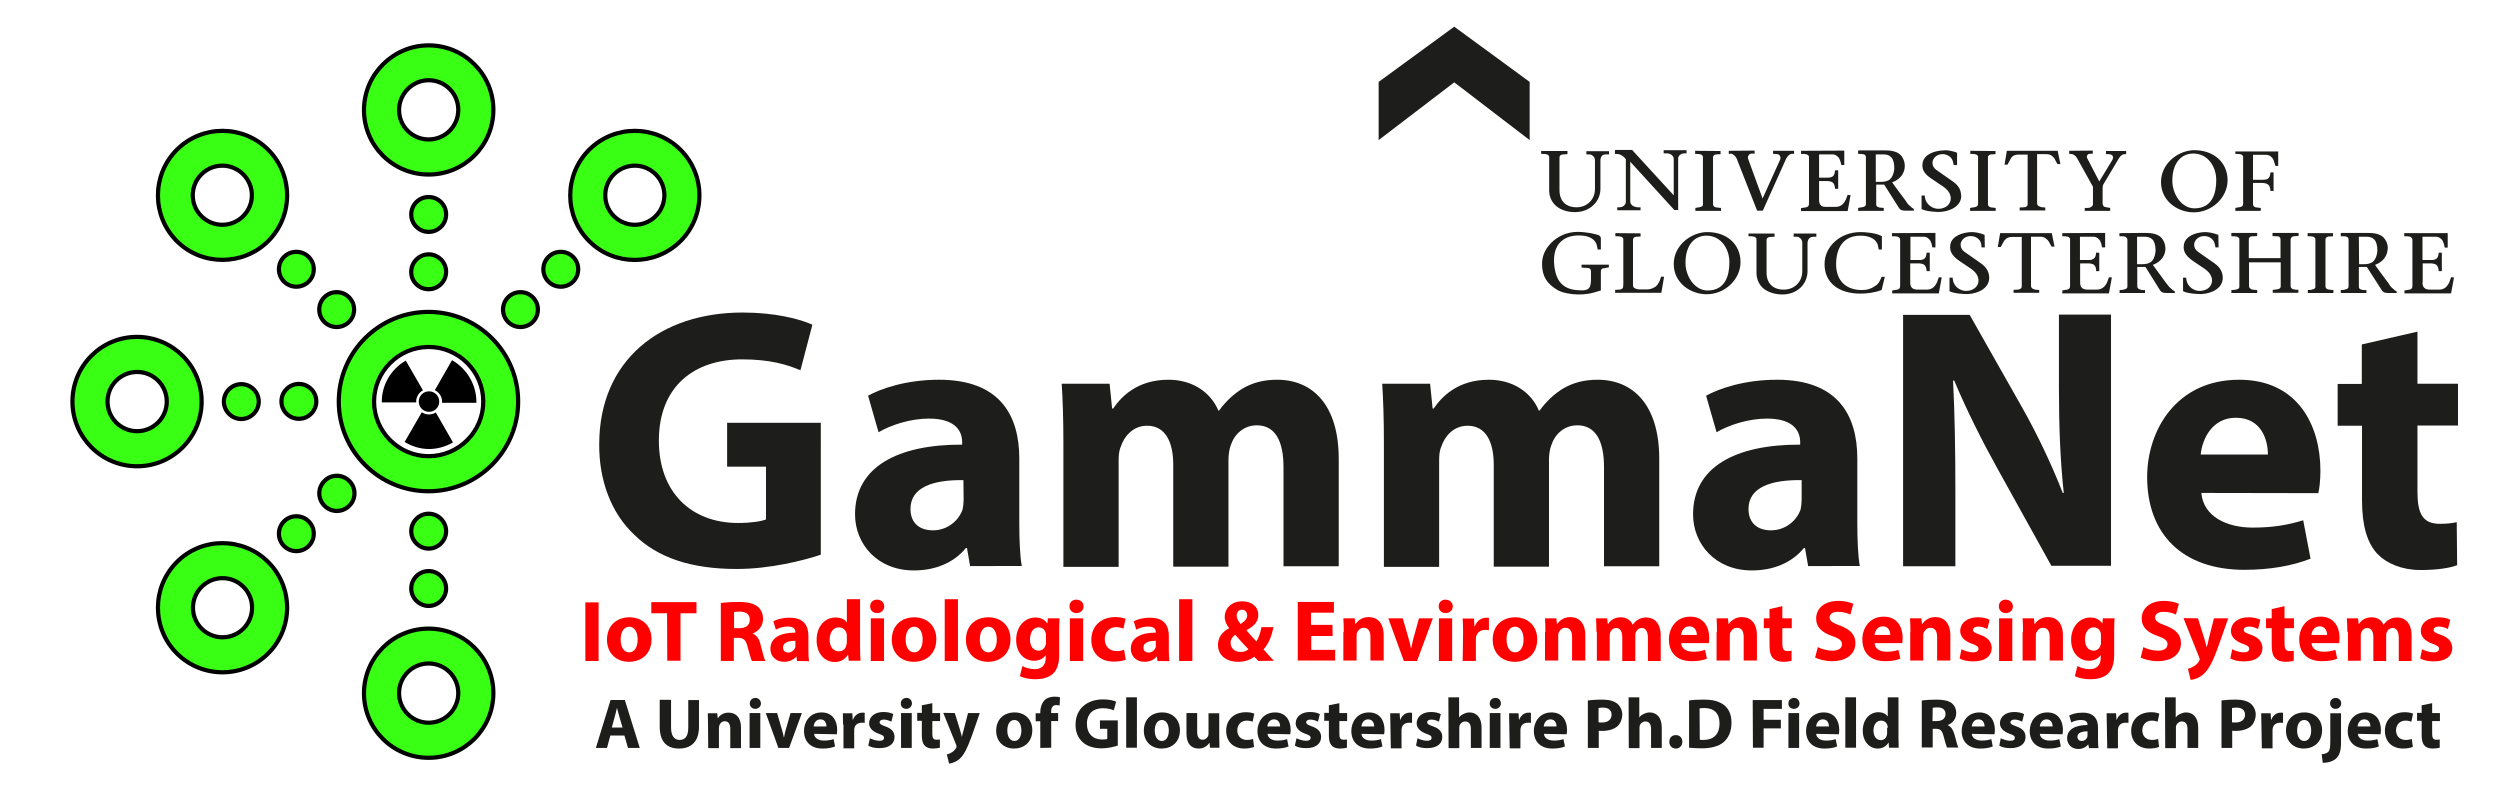 <?xml version="1.0" encoding="utf-8"?>
<!-- Generator: Adobe Illustrator 27.7.0, SVG Export Plug-In . SVG Version: 6.00 Build 0)  -->
<svg version="1.1" id="Layer_1" xmlns="http://www.w3.org/2000/svg" xmlns:xlink="http://www.w3.org/1999/xlink" x="0px" y="0px"
	 viewBox="0 0 1190.3 379.8" style="enable-background:new 0 0 1190.3 379.8;" xml:space="preserve">
<style type="text/css">
	.st0{fill:#FF0000;}
	.st1{fill:#1D1D1B;}
	.st2{stroke:#000000;stroke-width:0.75;stroke-miterlimit:10;}
	.st3{fill:#39FF14;stroke:#000000;stroke-width:2;stroke-miterlimit:10;}
</style>
<g>
	<path class="st0" d="M285,286.8v27.9h-6.3v-27.9H285z"/>
	<path class="st0" d="M310.2,304.3c0,7.4-5.2,10.8-10.7,10.8c-5.9,0-10.5-3.9-10.5-10.5s4.4-10.7,10.8-10.7
		C306.1,294,310.2,298.2,310.2,304.3z M295.5,304.5c0,3.5,1.4,6.1,4.1,6.1c2.4,0,4-2.4,4-6.1c0-3.1-1.2-6.1-4-6.1
		C296.7,298.4,295.5,301.5,295.5,304.5z"/>
	<path class="st0" d="M317.6,292h-7.5v-5.3h21.5v5.3H324v22.6h-6.3L317.6,292L317.6,292z"/>
	<path class="st0" d="M343.3,287.1c2.1-0.3,5-0.5,8.4-0.5c4.1,0,7.1,0.7,9,2.2c1.6,1.3,2.6,3.3,2.6,5.9c0,3.6-2.5,6-4.9,6.9v0.1
		c2,0.8,3.1,2.6,3.7,5.2c0.9,3.2,1.7,6.8,2.3,7.8H358c-0.4-0.8-1.1-3.1-2-6.5c-0.8-3.5-2-4.5-4.5-4.5h-2.1v11h-6.2v-27.6H343.3z
		 M349.5,299.1h2.5c3.2,0,5-1.5,5-4c0-2.6-1.7-3.8-4.7-3.9c-1.5,0-2.4,0.1-2.8,0.2V299.1z"/>
	<path class="st0" d="M379.5,314.7l-0.3-2.1h-0.1c-1.3,1.6-3.4,2.5-5.8,2.5c-4.1,0-6.5-2.9-6.5-6.2c0-5.2,4.7-7.7,11.9-7.7v-0.3
		c0-1.1-0.5-2.6-3.7-2.6c-2.1,0-4.2,0.7-5.6,1.5l-1.2-4c1.4-0.8,4.1-1.7,7.8-1.7c6.8,0,8.9,3.9,8.9,8.7v7.1c0,2,0.1,3.8,0.3,4.9
		L379.5,314.7L379.5,314.7z M378.7,305.1c-3.3,0-5.9,0.8-5.9,3.2c0,1.6,1.1,2.4,2.5,2.4c1.5,0,2.8-1.1,3.3-2.3
		c0.1-0.3,0.1-0.7,0.1-1.1V305.1z"/>
	<path class="st0" d="M409.5,285.3v23.3c0,2.3,0.1,4.7,0.2,6h-5.6l-0.3-2.9h-0.1c-1.3,2.3-3.7,3.5-6.3,3.5c-4.8,0-8.6-4.1-8.6-10.4
		c0-6.9,4.2-10.8,9-10.8c2.5,0,4.5,0.9,5.3,2.3h0.1v-11H409.5z M403.2,302.9c0-0.3,0-0.8-0.1-1.1c-0.3-1.7-1.7-3.1-3.7-3.1
		c-2.8,0-4.4,2.6-4.4,5.8c0,3.5,1.7,5.6,4.4,5.6c1.9,0,3.3-1.2,3.6-3.1c0.1-0.4,0.2-0.9,0.2-1.4V302.9z"/>
	<path class="st0" d="M421,288.7c0,1.7-1.3,3.2-3.4,3.2c-2,0-3.3-1.4-3.3-3.2c0-1.9,1.3-3.2,3.3-3.2S421,286.9,421,288.7z
		 M414.6,314.7v-20.3h6.3v20.3H414.6z"/>
	<path class="st0" d="M445.8,304.3c0,7.4-5.2,10.8-10.7,10.8c-5.9,0-10.5-3.9-10.5-10.5s4.4-10.7,10.8-10.7
		C441.7,294,445.8,298.2,445.8,304.3z M431.2,304.5c0,3.5,1.4,6.1,4.1,6.1c2.4,0,4-2.4,4-6.1c0-3.1-1.2-6.1-4-6.1
		C432.3,298.4,431.2,301.5,431.2,304.5z"/>
	<path class="st0" d="M449.8,285.3h6.3v29.4h-6.3V285.3z"/>
	<path class="st0" d="M481.1,304.3c0,7.4-5.2,10.8-10.7,10.8c-5.9,0-10.5-3.9-10.5-10.5s4.4-10.7,10.8-10.7
		C477,294,481.1,298.2,481.1,304.3z M466.5,304.5c0,3.5,1.4,6.1,4.1,6.1c2.4,0,4-2.4,4-6.1c0-3.1-1.2-6.1-4-6.1
		C467.6,298.4,466.5,301.5,466.5,304.5z"/>
	<path class="st0" d="M504.5,294.4c-0.1,1.3-0.2,2.9-0.2,6v11.3c0,3.9-0.8,7.1-3.1,9.2c-2.3,1.9-5.2,2.5-8.3,2.5
		c-2.6,0-5.4-0.5-7.3-1.5l1.2-4.8c1.3,0.8,3.5,1.5,5.9,1.5c2.9,0,5.2-1.6,5.2-5.3V312h-0.1c-1.2,1.7-3.2,2.6-5.4,2.6
		c-5,0-8.6-4-8.6-9.9c0-6.5,4.2-10.7,9.2-10.7c2.7,0,4.5,1.2,5.6,2.8h0.1l0.2-2.4H504.5L504.5,294.4z M498,302.6
		c0-0.4,0-0.9-0.1-1.2c-0.4-1.6-1.6-2.7-3.4-2.7c-2.3,0-4.1,2.1-4.1,5.8c0,3.1,1.5,5.3,4.1,5.3c1.6,0,2.9-1.1,3.3-2.6
		c0.2-0.4,0.2-1.1,0.2-1.6V302.6L498,302.6z"/>
	<path class="st0" d="M515.9,288.7c0,1.7-1.3,3.2-3.4,3.2c-2,0-3.3-1.4-3.3-3.2c0-1.9,1.3-3.2,3.3-3.2
		C514.6,285.6,515.9,286.9,515.9,288.7z M509.4,314.7v-20.3h6.3v20.3H509.4z"/>
	<path class="st0" d="M536,314.1c-1.1,0.5-3.3,0.9-5.7,0.9c-6.5,0-10.7-3.9-10.7-10.4c0-5.9,4-10.8,11.5-10.8c1.6,0,3.5,0.3,4.8,0.8
		l-1,4.7c-0.8-0.3-1.9-0.7-3.5-0.7c-3.3,0-5.4,2.4-5.4,5.7c0,3.7,2.5,5.7,5.6,5.7c1.5,0,2.6-0.2,3.6-0.7L536,314.1z"/>
	<path class="st0" d="M551.1,314.7l-0.3-2.1h-0.1c-1.3,1.6-3.4,2.5-5.8,2.5c-4.1,0-6.5-2.9-6.5-6.2c0-5.2,4.7-7.7,11.9-7.7v-0.3
		c0-1.1-0.5-2.6-3.7-2.6c-2.1,0-4.2,0.7-5.6,1.5l-1.2-4c1.4-0.8,4.1-1.7,7.8-1.7c6.8,0,8.9,3.9,8.9,8.7v7.1c0,2,0.1,3.8,0.3,4.9
		L551.1,314.7L551.1,314.7z M550.3,305.1c-3.3,0-5.9,0.8-5.9,3.2c0,1.6,1.1,2.4,2.5,2.4c1.5,0,2.8-1.1,3.3-2.3
		c0.1-0.3,0.1-0.7,0.1-1.1L550.3,305.1L550.3,305.1z"/>
	<path class="st0" d="M561.4,285.3h6.3v29.4h-6.3V285.3z"/>
	<path class="st0" d="M599.1,314.7c-0.5-0.7-1.2-1.2-1.9-2c-1.9,1.4-4.4,2.4-7.6,2.4c-6.8,0-9.7-4-9.7-8c0-3.7,2.1-6.3,5.3-8V299
		c-1.2-1.3-2.1-3.4-2.1-5.3c0-3.5,2.7-7.4,8.4-7.4c4.4,0,7.6,2.5,7.6,6.5c0,2.8-1.6,5.2-5.6,7.2v0.2c1.6,1.7,3.3,3.8,4.7,5.2
		c1.1-1.7,2-4.4,2.4-6.8h5.7c-0.8,4.2-2.2,7.8-4.7,10.6c1.5,1.7,3.2,3.6,4.9,5.4L599.1,314.7L599.1,314.7z M594.4,309.1
		c-1.7-1.7-4-4.2-6.3-6.9c-1.2,0.9-2.2,2.1-2.2,3.8c0,2.4,1.7,4.4,4.7,4.4C592.2,310.5,593.6,309.9,594.4,309.1z M588.8,293.1
		c0,1.4,0.7,2.6,1.9,4c2.1-1.4,3.1-2.5,3.1-4.1c0-1.3-0.8-2.7-2.4-2.7C589.7,290.2,588.8,291.6,588.8,293.1z"/>
	<path class="st0" d="M634.5,302.8h-10.2v6.6h11.4v5.1h-17.8v-27.9h17.2v5.1h-10.9v5.8h10.2L634.5,302.8L634.5,302.8z"/>
	<path class="st0" d="M639.8,300.8c0-2.5-0.1-4.7-0.2-6.4h5.4l0.3,2.7h0.1c0.9-1.3,2.9-3.3,6.2-3.3c4.1,0,7.2,2.7,7.2,8.7v12h-6.3
		v-11.2c0-2.6-0.9-4.4-3.2-4.4c-1.7,0-2.7,1.2-3.2,2.4c-0.2,0.3-0.2,1-0.2,1.5v11.7h-6.3v-13.7L639.8,300.8L639.8,300.8z"/>
	<path class="st0" d="M667.9,294.4l2.7,9.4c0.5,1.7,0.9,3.3,1.2,4.9h0.1c0.3-1.6,0.7-3.2,1.1-4.9l2.6-9.4h6.6l-7.5,20.3h-6.3
		l-7.4-20.3H667.9z"/>
	<path class="st0" d="M691.7,288.7c0,1.7-1.3,3.2-3.4,3.2c-2,0-3.3-1.4-3.3-3.2c0-1.9,1.3-3.2,3.3-3.2
		C690.3,285.6,691.7,286.9,691.7,288.7z M685.1,314.7v-20.3h6.3v20.3H685.1z"/>
	<path class="st0" d="M696.6,301.1c0-2.9-0.1-4.9-0.2-6.6h5.4l0.2,3.7h0.2c1-2.9,3.5-4.1,5.4-4.1c0.5,0,0.9,0,1.3,0.1v5.9
		c-0.4-0.1-1-0.2-1.7-0.2c-2.3,0-3.9,1.2-4.4,3.2c-0.1,0.4-0.1,0.9-0.1,1.4v10.2h-6.3L696.6,301.1L696.6,301.1z"/>
	<path class="st0" d="M731.9,304.3c0,7.4-5.2,10.8-10.7,10.8c-5.9,0-10.5-3.9-10.5-10.5s4.4-10.7,10.8-10.7
		C727.7,294,731.9,298.2,731.9,304.3z M717.3,304.5c0,3.5,1.4,6.1,4.1,6.1c2.4,0,4-2.4,4-6.1c0-3.1-1.2-6.1-4-6.1
		C718.3,298.4,717.3,301.5,717.3,304.5z"/>
	<path class="st0" d="M735.8,300.8c0-2.5-0.1-4.7-0.2-6.4h5.4l0.3,2.7h0.1c0.9-1.3,2.9-3.3,6.2-3.3c4.1,0,7.2,2.7,7.2,8.7v12h-6.3
		v-11.2c0-2.6-0.9-4.4-3.2-4.4c-1.7,0-2.7,1.2-3.2,2.4c-0.2,0.3-0.2,1-0.2,1.5v11.7h-6.3v-13.7L735.8,300.8L735.8,300.8z"/>
	<path class="st0" d="M760.1,300.8c0-2.5-0.1-4.7-0.2-6.4h5.3l0.3,2.7h0.1c0.9-1.3,2.6-3.2,6.1-3.2c2.6,0,4.7,1.3,5.6,3.5h0.1
		c0.8-1.1,1.6-1.9,2.6-2.4c1.1-0.7,2.4-1,3.8-1c3.9,0,6.9,2.7,6.9,8.8v11.9h-6.1v-11c0-2.9-1-4.7-2.9-4.7c-1.4,0-2.5,1-2.9,2.2
		c-0.2,0.4-0.2,1.1-0.2,1.6v11.9h-6.2v-11.3c0-2.6-0.9-4.4-2.9-4.4c-1.6,0-2.6,1.2-2.9,2.3c-0.2,0.5-0.2,1.1-0.2,1.5v11.8h-6.1
		v-13.8H760.1z"/>
	<path class="st0" d="M800.5,306.5c0.2,2.6,2.7,3.8,5.7,3.8c2.2,0,3.9-0.3,5.6-0.9l0.9,4.2c-2.1,0.9-4.6,1.2-7.3,1.2
		c-6.9,0-10.8-3.9-10.8-10.4c0-5.1,3.2-10.8,10.2-10.8c6.5,0,9,5.1,9,10.1c0,1.1-0.1,2.1-0.2,2.5h-13.1L800.5,306.5L800.5,306.5z
		 M807.9,302.3c0-1.5-0.7-4.1-3.6-4.1c-2.6,0-3.7,2.4-3.9,4.1H807.9z"/>
	<path class="st0" d="M817.5,300.8c0-2.5-0.1-4.7-0.2-6.4h5.4l0.3,2.7h0.1c0.9-1.3,2.9-3.3,6.2-3.3c4.1,0,7.2,2.7,7.2,8.7v12h-6.3
		v-11.2c0-2.6-0.9-4.4-3.2-4.4c-1.7,0-2.7,1.2-3.2,2.4c-0.2,0.3-0.2,1-0.2,1.5v11.7h-6.3v-13.7L817.5,300.8L817.5,300.8z"/>
	<path class="st0" d="M848.6,288.6v5.8h4.5v4.7h-4.5v7.3c0,2.4,0.5,3.6,2.5,3.6c0.8,0,1.4-0.1,1.9-0.2v4.8c-0.9,0.3-2.3,0.5-4.1,0.5
		c-2.1,0-3.7-0.7-4.7-1.7c-1.2-1.2-1.7-3.2-1.7-6v-8.3h-2.7v-4.7h2.7V290L848.6,288.6z"/>
	<path class="st0" d="M865.5,308.1c1.7,0.9,4.4,1.7,7,1.7c2.9,0,4.5-1.2,4.5-3.1c0-1.7-1.3-2.7-4.7-3.9c-4.7-1.6-7.6-4.1-7.6-8.3
		c0-4.8,3.9-8.4,10.6-8.4c3.2,0,5.4,0.7,7.1,1.4l-1.4,5.1c-1.1-0.5-3.1-1.3-5.9-1.3c-2.8,0-4,1.2-4,2.7c0,1.7,1.5,2.6,5.1,3.9
		c4.9,1.9,7.2,4.4,7.2,8.3c0,4.7-3.6,8.6-11.2,8.6c-3.2,0-6.3-0.9-8-1.7L865.5,308.1z"/>
	<path class="st0" d="M892.6,306.5c0.2,2.6,2.7,3.8,5.7,3.8c2.2,0,3.9-0.3,5.6-0.9l0.9,4.2c-2.1,0.9-4.6,1.2-7.3,1.2
		c-6.9,0-10.8-3.9-10.8-10.4c0-5.1,3.2-10.8,10.2-10.8c6.5,0,9,5.1,9,10.1c0,1.1-0.1,2.1-0.2,2.5h-13.1L892.6,306.5L892.6,306.5z
		 M900,302.3c0-1.5-0.7-4.1-3.6-4.1c-2.6,0-3.7,2.4-3.9,4.1H900z"/>
	<path class="st0" d="M909.6,300.8c0-2.5-0.1-4.7-0.2-6.4h5.4l0.3,2.7h0.1c0.9-1.3,2.9-3.3,6.2-3.3c4.1,0,7.2,2.7,7.2,8.7v12h-6.3
		v-11.2c0-2.6-0.9-4.4-3.2-4.4c-1.7,0-2.7,1.2-3.2,2.4c-0.2,0.3-0.2,1-0.2,1.5v11.7h-6.2v-13.7L909.6,300.8L909.6,300.8z"/>
	<path class="st0" d="M933.9,309.1c1.2,0.7,3.6,1.5,5.4,1.5s2.7-0.7,2.7-1.7s-0.7-1.5-2.9-2.3c-4.1-1.4-5.8-3.7-5.8-6.1
		c0-3.8,3.3-6.6,8.3-6.6c2.4,0,4.5,0.5,5.7,1.2l-1.1,4.4c-0.9-0.5-2.6-1.2-4.4-1.2c-1.5,0-2.4,0.7-2.4,1.6c0,1,0.8,1.4,3.3,2.3
		c3.8,1.3,5.4,3.3,5.6,6.2c0,3.8-2.9,6.5-8.8,6.5c-2.6,0-5-0.5-6.5-1.4L933.9,309.1z"/>
	<path class="st0" d="M958.4,288.7c0,1.7-1.3,3.2-3.4,3.2c-2,0-3.3-1.4-3.3-3.2c0-1.9,1.3-3.2,3.3-3.2
		C957,285.6,958.3,286.9,958.4,288.7z M951.8,314.7v-20.3h6.3v20.3H951.8z"/>
	<path class="st0" d="M963.2,300.8c0-2.5-0.1-4.7-0.2-6.4h5.4l0.3,2.7h0.1c0.9-1.3,2.9-3.3,6.2-3.3c4.1,0,7.2,2.7,7.2,8.7v12h-6.3
		v-11.2c0-2.6-0.9-4.4-3.2-4.4c-1.7,0-2.7,1.2-3.2,2.4c-0.2,0.3-0.2,1-0.2,1.5v11.7H963v-13.7L963.2,300.8L963.2,300.8z"/>
	<path class="st0" d="M1006.8,294.4c-0.1,1.3-0.2,2.9-0.2,6v11.3c0,3.9-0.8,7.1-3.1,9.2c-2.3,1.9-5.2,2.5-8.3,2.5
		c-2.6,0-5.4-0.5-7.3-1.5l1.2-4.8c1.3,0.8,3.5,1.5,5.9,1.5c2.9,0,5.2-1.6,5.2-5.3V312h-0.1c-1.2,1.7-3.2,2.6-5.4,2.6
		c-5,0-8.6-4-8.6-9.9c0-6.5,4.2-10.7,9.2-10.7c2.7,0,4.5,1.2,5.6,2.8h0.1l0.2-2.4H1006.8L1006.8,294.4z M1000.3,302.6
		c0-0.4,0-0.9-0.1-1.2c-0.4-1.6-1.6-2.7-3.4-2.7c-2.3,0-4.1,2.1-4.1,5.8c0,3.1,1.5,5.3,4.1,5.3c1.6,0,2.9-1.1,3.3-2.6
		c0.2-0.4,0.2-1.1,0.2-1.6V302.6L1000.3,302.6z"/>
	<path class="st0" d="M1020.5,308.1c1.7,0.9,4.4,1.7,7,1.7c2.9,0,4.5-1.2,4.5-3.1c0-1.7-1.3-2.7-4.7-3.9c-4.7-1.6-7.6-4.1-7.6-8.3
		c0-4.8,3.9-8.4,10.6-8.4c3.2,0,5.4,0.7,7.1,1.4l-1.4,5.1c-1.1-0.5-3.1-1.3-5.9-1.3s-4,1.2-4,2.7c0,1.7,1.5,2.6,5.1,3.9
		c4.9,1.9,7.2,4.4,7.2,8.3c0,4.7-3.6,8.6-11.2,8.6c-3.2,0-6.3-0.9-8-1.7L1020.5,308.1z"/>
	<path class="st0" d="M1046.5,294.4l3.1,9.9c0.3,1.2,0.8,2.7,1,3.8h0.1c0.3-1.1,0.7-2.6,0.9-3.8l2.5-9.9h6.8l-4.7,13.3
		c-2.9,8.1-4.8,11.2-7.1,13.3c-2.2,1.9-4.5,2.6-6.1,2.7l-1.3-5.3c0.8-0.1,1.7-0.5,2.7-1.1c1-0.5,2-1.5,2.6-2.5
		c0.2-0.3,0.3-0.7,0.3-0.9c0-0.2,0-0.5-0.3-1.1l-7.4-18.5L1046.5,294.4L1046.5,294.4z"/>
	<path class="st0" d="M1062.8,309.1c1.2,0.7,3.6,1.5,5.4,1.5c1.9,0,2.7-0.7,2.7-1.7s-0.7-1.5-2.9-2.3c-4.1-1.4-5.8-3.7-5.8-6.1
		c0-3.8,3.3-6.6,8.3-6.6c2.4,0,4.5,0.5,5.7,1.2l-1.1,4.4c-0.9-0.5-2.6-1.2-4.4-1.2c-1.5,0-2.4,0.7-2.4,1.6c0,1,0.8,1.4,3.3,2.3
		c3.8,1.3,5.4,3.3,5.6,6.2c0,3.8-2.9,6.5-8.8,6.5c-2.6,0-5-0.5-6.5-1.4L1062.8,309.1z"/>
	<path class="st0" d="M1087.7,288.6v5.8h4.5v4.7h-4.5v7.3c0,2.4,0.5,3.6,2.5,3.6c0.8,0,1.4-0.1,1.9-0.2v4.8
		c-0.9,0.3-2.3,0.5-4.1,0.5c-2.1,0-3.7-0.7-4.7-1.7c-1.2-1.2-1.7-3.2-1.7-6v-8.3h-2.7v-4.7h2.7V290L1087.7,288.6z"/>
	<path class="st0" d="M1100.6,306.5c0.2,2.6,2.7,3.8,5.7,3.8c2.2,0,3.9-0.3,5.6-0.9l0.9,4.2c-2.1,0.9-4.6,1.2-7.3,1.2
		c-6.9,0-10.8-3.9-10.8-10.4c0-5.1,3.2-10.8,10.2-10.8c6.5,0,9,5.1,9,10.1c0,1.1-0.1,2.1-0.2,2.5h-13.1L1100.6,306.5L1100.6,306.5z
		 M1108,302.3c0-1.5-0.7-4.1-3.6-4.1c-2.6,0-3.7,2.4-3.9,4.1H1108z"/>
	<path class="st0" d="M1117.6,300.8c0-2.5-0.1-4.7-0.2-6.4h5.3l0.3,2.7h0.1c0.9-1.3,2.6-3.2,6.1-3.2c2.6,0,4.7,1.3,5.6,3.5h0.1
		c0.8-1.1,1.6-1.9,2.6-2.4c1.1-0.7,2.4-1,3.8-1c3.9,0,6.9,2.7,6.9,8.8v11.9h-6.1v-11c0-2.9-1-4.7-2.9-4.7c-1.4,0-2.5,1-2.9,2.2
		c-0.2,0.4-0.2,1.1-0.2,1.6v11.9h-6.1v-11.3c0-2.6-0.9-4.4-2.9-4.4c-1.6,0-2.6,1.2-2.9,2.3c-0.2,0.5-0.2,1.1-0.2,1.5v11.8h-6.1
		v-13.8H1117.6z"/>
	<path class="st0" d="M1153.2,309.1c1.2,0.7,3.6,1.5,5.4,1.5s2.7-0.7,2.7-1.7s-0.7-1.5-2.9-2.3c-4.1-1.4-5.8-3.7-5.8-6.1
		c0-3.8,3.3-6.6,8.3-6.6c2.4,0,4.5,0.5,5.7,1.2l-1.1,4.4c-0.9-0.5-2.6-1.2-4.4-1.2c-1.5,0-2.4,0.7-2.4,1.6c0,1,0.8,1.4,3.3,2.3
		c3.8,1.3,5.4,3.3,5.6,6.2c0,3.8-2.9,6.5-8.8,6.5c-2.6,0-5-0.5-6.5-1.4L1153.2,309.1z"/>
</g>
<g>
	<g>
		<path class="st1" d="M390.8,264.1c-8.3,2.8-24.2,6.8-40,6.8c-21.8,0-37.7-5.4-48.7-16.2c-11-10.2-17-25.9-16.8-43.5
			c0.2-39.8,29.1-62.4,68.3-62.4c15.5,0,27.3,3.1,33.2,5.8l-5.7,21.7c-6.5-2.8-14.7-5.2-27.8-5.2c-22.6,0-39.6,12.7-39.6,38.7
			c0,24.7,15.5,39.2,37.7,39.2c6.2,0,11.2-0.8,13.3-1.7v-25.1h-18.5v-20.9h44.6V264.1L390.8,264.1z"/>
		<path class="st1" d="M461.9,269.6l-1.5-8.7h-0.5c-5.7,7-14.5,10.7-24.8,10.7c-17.5,0-28-12.7-28-26.7c0-22.6,20.3-33.3,51-33.2
			v-1.2c0-4.6-2.5-11.2-15.8-11.2c-8.9,0-18.3,3.1-24,6.5l-5-17.4c6-3.3,18-7.6,33.8-7.6c29,0,38.2,17,38.2,37.5v30.2
			c0,8.3,0.3,16.3,1.2,21H462L461.9,269.6L461.9,269.6z M458.7,228.6c-14.3-0.2-25.2,3.3-25.2,13.7c0,7,4.6,10.2,10.7,10.2
			c6.8,0,12.2-4.5,14.1-9.9c0.3-1.4,0.5-3.1,0.5-4.6L458.7,228.6L458.7,228.6z"/>
		<path class="st1" d="M506.3,210.4c0-10.8-0.3-20-0.8-27.7h22.8l1.2,11.8h0.5c3.7-5.4,11.3-13.7,26.3-13.7c11.2,0,20,5.7,23.8,14.7
			h0.3c3.3-4.5,7.1-8,11.2-10.5c4.8-2.8,10-4.2,16.5-4.2c16.7,0,29.3,11.8,29.3,37.7v51.1h-26.3v-47.2c0-12.5-4-19.9-12.7-19.9
			c-6.2,0-10.7,4.2-12.4,9.5c-0.8,2-1.1,4.8-1.1,7v50.8h-26.3v-48.6c0-11-3.9-18.5-12.4-18.5c-7,0-11,5.3-12.5,9.8
			c-1,2.2-1.1,4.6-1.1,6.8v50.6h-26.3V210.4L506.3,210.4z"/>
		<path class="st1" d="M658.9,210.4c0-10.8-0.3-20-0.8-27.7h22.8l1.2,11.8h0.5c3.7-5.4,11.3-13.7,26.3-13.7c11.2,0,20,5.7,23.8,14.7
			h0.3c3.3-4.5,7.1-8,11.2-10.5c4.8-2.8,10-4.2,16.5-4.2c16.7,0,29.3,11.8,29.3,37.7v51.1h-26.3v-47.2c0-12.5-4-19.9-12.7-19.9
			c-6.2,0-10.7,4.2-12.4,9.5c-0.8,2-1.1,4.8-1.1,7v50.8h-26.3v-48.6c0-11-3.9-18.5-12.4-18.5c-7,0-11,5.3-12.5,9.8
			c-1,2.2-1.1,4.6-1.1,6.8v50.6h-26.3V210.4L658.9,210.4z"/>
		<path class="st1" d="M860.9,269.6l-1.5-8.7h-0.5c-5.7,7-14.5,10.7-24.8,10.7c-17.5,0-28-12.7-28-26.7c0-22.6,20.3-33.3,51-33.2
			v-1.2c0-4.6-2.5-11.2-15.8-11.2c-8.9,0-18.3,3.1-24,6.5l-5-17.4c6-3.3,18-7.6,33.8-7.6c29,0,38.2,17,38.2,37.5v30.2
			c0,8.3,0.3,16.3,1.2,21H861L860.9,269.6L860.9,269.6z M857.7,228.6c-14.3-0.2-25.2,3.3-25.2,13.7c0,7,4.6,10.2,10.7,10.2
			c6.8,0,12.2-4.5,14.1-9.9c0.3-1.4,0.5-3.1,0.5-4.6v-9.5h-0.1V228.6z"/>
		<path class="st1" d="M906.1,269.6V149.9h31.7l24.8,43.8c7.1,12.5,14.3,27.5,19.5,41h0.5c-1.7-15.8-2.3-31.9-2.3-49.9v-35h24.8
			v119.6h-28.4l-25.5-46c-7.1-12.7-14.9-28.2-20.8-42.3l-0.5,0.2c0.8,15.8,1.1,32.7,1.1,52.2v36.1L906.1,269.6L906.1,269.6z"/>
		<path class="st1" d="M1048.1,234.7c1,11.2,12,16.5,24.5,16.5c9.3,0,16.7-1.2,24-3.5l3.5,18.3c-8.9,3.5-19.7,5.3-31.5,5.3
			c-29.5,0-46.3-17-46.3-44.2c0-22,13.7-46.3,43.8-46.3c28,0,38.7,21.8,38.7,43.3c0,4.6-0.5,8.7-1,10.7L1048.1,234.7L1048.1,234.7z
			 M1079.8,216.4c0-6.5-2.8-17.5-15.3-17.5c-11.3,0-16,10.2-16.7,17.5H1079.8z"/>
		<path class="st1" d="M1151,157.9v24.8h19.3v19.9H1151v31.5c0,10.5,2.5,15.3,10.7,15.3c3.3,0,6-0.3,8-0.8l0.2,20.5
			c-3.5,1.4-9.9,2.3-17.5,2.3c-8.7,0-16-3.1-20.3-7.5c-5-5.2-7.5-13.5-7.5-25.7v-35.5H1113v-19.9h11.5V164L1151,157.9z"/>
	</g>
	<g>
		<path class="st1" d="M290.6,350.2l-1.6,5.9h-5.3l7-22.8h6.8l7.1,22.8H299l-1.7-5.9H290.6z M296.4,346.4l-1.4-4.8
			c-0.4-1.3-0.8-3.1-1.2-4.4h-0.1c-0.3,1.3-0.7,3.1-1.1,4.4l-1.3,4.8H296.4z"/>
		<path class="st1" d="M319.5,333.3v13.1c0,3.9,1.5,5.9,4.1,5.9c2.7,0,4.1-1.9,4.1-5.9v-13.1h5.1V346c0,7-3.6,10.4-9.5,10.4
			c-5.8,0-9.2-3.2-9.2-10.5v-12.7h5.2L319.5,333.3L319.5,333.3z"/>
		<path class="st1" d="M337.1,344.8c0-2.1-0.1-3.8-0.1-5.2h4.5l0.2,2.3h0.1c0.7-1.1,2.4-2.6,5.1-2.6c3.4,0,5.9,2.2,5.9,7.1v9.8h-5.1
			V347c0-2.2-0.8-3.6-2.6-3.6c-1.4,0-2.3,1-2.6,2c-0.1,0.3-0.2,0.8-0.2,1.3v9.5h-5.1L337.1,344.8L337.1,344.8z"/>
		<path class="st1" d="M362.3,334.9c0,1.4-1.1,2.6-2.7,2.6s-2.7-1.2-2.6-2.6c0-1.5,1.1-2.6,2.7-2.6
			C361.2,332.3,362.2,333.4,362.3,334.9z M356.9,356.1v-16.6h5.1v16.6H356.9z"/>
		<path class="st1" d="M370,339.5l2.2,7.6c0.4,1.4,0.8,2.7,1,4h0.1c0.2-1.3,0.5-2.6,0.9-4l2.2-7.6h5.4l-6.1,16.6h-5.1l-6-16.6H370z"
			/>
		<path class="st1" d="M387.6,349.4c0.2,2.2,2.3,3.2,4.7,3.2c1.7,0,3.2-0.2,4.6-0.7l0.7,3.5c-1.7,0.7-3.7,1-6,1
			c-5.6,0-8.8-3.3-8.8-8.4c0-4.1,2.6-8.8,8.4-8.8c5.3,0,7.4,4.1,7.4,8.3c0,0.9-0.1,1.6-0.2,2.1L387.6,349.4L387.6,349.4z
			 M393.5,345.9c0-1.2-0.5-3.4-2.9-3.4c-2.2,0-3.1,2-3.2,3.4H393.5z"/>
		<path class="st1" d="M401.4,345c0-2.4-0.1-4-0.1-5.4h4.5l0.2,3.1h0.1c0.9-2.4,2.8-3.4,4.5-3.4c0.4,0,0.8,0,1.1,0.1v4.8
			c-0.3-0.1-0.8-0.1-1.4-0.1c-1.9,0-3.2,1-3.5,2.6c-0.1,0.3-0.1,0.8-0.1,1.2v8.4h-5.1V345H401.4z"/>
		<path class="st1" d="M414.2,351.5c1,0.5,2.9,1.2,4.5,1.2s2.2-0.5,2.2-1.4s-0.5-1.2-2.4-1.9c-3.4-1.2-4.7-3.1-4.7-5
			c0-3.1,2.6-5.4,6.8-5.4c2,0,3.6,0.4,4.7,1l-0.9,3.6c-0.8-0.4-2.2-1-3.6-1c-1.2,0-2,0.5-2,1.3s0.7,1.2,2.6,1.9
			c3.2,1.1,4.5,2.7,4.5,5.1c0,3.1-2.4,5.3-7.2,5.3c-2.2,0-4.1-0.4-5.3-1.2L414.2,351.5z"/>
		<path class="st1" d="M434.2,334.9c0,1.4-1.1,2.6-2.7,2.6s-2.7-1.2-2.6-2.6c0-1.5,1.1-2.6,2.7-2.6
			C433.1,332.3,434.2,333.4,434.2,334.9z M429,356.1v-16.6h5.1v16.6H429z"/>
		<path class="st1" d="M443.9,334.8v4.7h3.7v3.8h-3.7v6c0,2,0.4,2.9,2.1,2.9c0.7,0,1.2-0.1,1.5-0.1v3.9c-0.7,0.2-1.9,0.4-3.4,0.4
			c-1.6,0-3.1-0.5-3.8-1.4c-1-1-1.4-2.6-1.4-4.9v-6.9h-2.2v-3.8h2.2v-3.6L443.9,334.8z"/>
		<path class="st1" d="M454.6,339.5l2.5,8.1c0.2,1,0.7,2.2,0.8,3.1h0.1c0.2-0.9,0.5-2.2,0.8-3.1l2.1-8.1h5.6l-3.8,10.9
			c-2.4,6.5-3.9,9.2-5.8,10.9c-1.7,1.5-3.7,2.1-5,2.3l-1.1-4.4c0.7-0.1,1.4-0.4,2.2-0.9c0.8-0.4,1.6-1.2,2.2-2.1
			c0.2-0.2,0.2-0.5,0.2-0.8s0-0.4-0.2-0.9l-6.1-15.1L454.6,339.5L454.6,339.5z"/>
		<path class="st1" d="M491.5,347.6c0,6-4.2,8.8-8.7,8.8c-4.8,0-8.5-3.2-8.5-8.5s3.5-8.7,8.8-8.7
			C488.1,339.2,491.5,342.7,491.5,347.6z M479.6,347.8c0,2.8,1.2,5,3.4,5c2,0,3.3-2,3.3-5c0-2.5-1-5-3.3-5
			C480.5,342.8,479.6,345.3,479.6,347.8z"/>
		<path class="st1" d="M495.3,356.1v-12.7h-2.2v-3.8h2.2v-0.7c0-2,0.7-4.1,2.1-5.6c1.3-1.2,3.1-1.6,4.6-1.6c1.2,0,2.1,0.1,2.7,0.3
			l-0.2,3.9c-0.4-0.1-1-0.2-1.6-0.2c-1.7,0-2.4,1.3-2.4,2.9v0.9h3.3v3.8h-3.3V356L495.3,356.1L495.3,356.1z"/>
		<path class="st1" d="M532.2,355c-1.6,0.5-4.6,1.3-7.6,1.3c-4.1,0-7.2-1.1-9.3-3.1s-3.3-4.9-3.2-8.3c0-7.5,5.6-11.9,13-11.9
			c2.9,0,5.2,0.5,6.3,1.1l-1.1,4.1c-1.2-0.5-2.8-1-5.3-1c-4.2,0-7.5,2.4-7.5,7.4c0,4.7,2.9,7.5,7.2,7.5c1.2,0,2.2-0.1,2.5-0.3V347
			h-3.5v-4h8.5L532.2,355L532.2,355z"/>
		<path class="st1" d="M536.2,332h5.1v24h-5.1V332z"/>
		<path class="st1" d="M561.8,347.6c0,6-4.2,8.8-8.7,8.8c-4.8,0-8.5-3.2-8.5-8.5s3.5-8.7,8.8-8.7
			C558.4,339.2,561.8,342.7,561.8,347.6z M549.8,347.8c0,2.8,1.2,5,3.4,5c2,0,3.3-2,3.3-5c0-2.5-1-5-3.3-5
			C550.8,342.8,549.8,345.3,549.8,347.8z"/>
		<path class="st1" d="M580.5,350.7c0,2.2,0.1,3.9,0.1,5.3h-4.5l-0.2-2.3h-0.1c-0.7,1-2.2,2.7-5.1,2.7c-3.4,0-5.8-2.1-5.8-7.2v-9.7
			h5.1v8.9c0,2.4,0.8,3.8,2.6,3.8c1.4,0,2.2-1,2.6-1.7c0.1-0.3,0.2-0.8,0.2-1.1v-9.8h5.1v11l0,0L580.5,350.7L580.5,350.7z"/>
		<path class="st1" d="M597.1,355.6c-0.9,0.4-2.6,0.8-4.6,0.8c-5.3,0-8.7-3.3-8.7-8.5c0-4.8,3.3-8.8,9.5-8.8c1.3,0,2.8,0.2,3.9,0.7
			l-0.8,3.8c-0.7-0.2-1.5-0.5-2.8-0.5c-2.7,0-4.5,2-4.5,4.6c0,3.1,2.1,4.6,4.6,4.6c1.2,0,2.2-0.2,2.9-0.5L597.1,355.6z"/>
		<path class="st1" d="M603.5,349.4c0.2,2.2,2.3,3.2,4.7,3.2c1.7,0,3.2-0.2,4.6-0.7l0.7,3.5c-1.6,0.7-3.7,1-6,1
			c-5.6,0-8.8-3.3-8.8-8.4c0-4.1,2.6-8.8,8.4-8.8c5.3,0,7.4,4.1,7.4,8.3c0,0.9-0.1,1.6-0.2,2.1L603.5,349.4L603.5,349.4z
			 M609.5,345.9c0-1.2-0.5-3.4-2.9-3.4c-2.2,0-3.1,2-3.2,3.4H609.5z"/>
		<path class="st1" d="M617.3,351.5c1,0.5,2.9,1.2,4.5,1.2c1.5,0,2.2-0.5,2.2-1.4s-0.5-1.2-2.4-1.9c-3.4-1.2-4.7-3.1-4.7-5
			c0-3.1,2.6-5.4,6.8-5.4c2,0,3.6,0.4,4.7,1l-0.9,3.6c-0.8-0.4-2.2-1-3.6-1c-1.2,0-2,0.5-2,1.3s0.7,1.2,2.6,1.9
			c3.2,1.1,4.5,2.7,4.5,5.1c0,3.1-2.4,5.3-7.2,5.3c-2.2,0-4.1-0.4-5.3-1.2L617.3,351.5z"/>
		<path class="st1" d="M637.7,334.8v4.7h3.7v3.8h-3.7v6c0,2,0.4,2.9,2.1,2.9c0.7,0,1.2-0.1,1.5-0.1v3.9c-0.7,0.2-1.9,0.4-3.4,0.4
			c-1.6,0-3.1-0.5-3.8-1.4c-1-1-1.4-2.6-1.4-4.9v-6.9h-2.2v-3.8h2.2v-3.6L637.7,334.8z"/>
		<path class="st1" d="M648.2,349.4c0.2,2.2,2.3,3.2,4.7,3.2c1.7,0,3.2-0.2,4.6-0.7l0.7,3.5c-1.6,0.7-3.7,1-6,1
			c-5.6,0-8.8-3.3-8.8-8.4c0-4.1,2.6-8.8,8.4-8.8c5.3,0,7.4,4.1,7.4,8.3c0,0.9-0.1,1.6-0.2,2.1L648.2,349.4L648.2,349.4z
			 M654.3,345.9c0-1.2-0.5-3.4-2.9-3.4c-2.2,0-3.1,2-3.2,3.4H654.3z"/>
		<path class="st1" d="M662,345c0-2.4-0.1-4-0.1-5.4h4.5l0.2,3.1h0.1c0.9-2.4,2.8-3.4,4.5-3.4c0.4,0,0.8,0,1.1,0.1v4.8
			c-0.3-0.1-0.8-0.1-1.4-0.1c-1.9,0-3.2,1-3.5,2.6c-0.1,0.3-0.1,0.8-0.1,1.2v8.4h-5.1L662,345L662,345z"/>
		<path class="st1" d="M674.9,351.5c1,0.5,2.9,1.2,4.5,1.2c1.5,0,2.2-0.5,2.2-1.4s-0.5-1.2-2.4-1.9c-3.4-1.2-4.7-3.1-4.7-5
			c0-3.1,2.6-5.4,6.8-5.4c2,0,3.6,0.4,4.7,1l-0.9,3.6c-0.8-0.4-2.2-1-3.6-1c-1.2,0-2,0.5-2,1.3s0.7,1.2,2.7,1.9
			c3.2,1.1,4.5,2.7,4.5,5.1c0,3.1-2.4,5.3-7.2,5.3c-2.2,0-4.1-0.4-5.3-1.2L674.9,351.5z"/>
		<path class="st1" d="M689.6,332h5.1v9.5h0.1c0.5-0.8,1.2-1.2,2.1-1.6c0.8-0.4,1.7-0.7,2.7-0.7c3.3,0,5.8,2.3,5.8,7.2v9.7h-5.1v-9
			c0-2.2-0.8-3.6-2.7-3.6c-1.3,0-2.2,0.9-2.6,1.7c-0.1,0.3-0.2,0.8-0.2,1.2v9.8h-5.1L689.6,332L689.6,332z"/>
		<path class="st1" d="M714.6,334.9c0,1.4-1.1,2.6-2.7,2.6s-2.7-1.2-2.6-2.6c0-1.5,1.1-2.6,2.7-2.6S714.6,333.4,714.6,334.9z
			 M709.3,356.1v-16.6h5.1v16.6H709.3z"/>
		<path class="st1" d="M718.6,345c0-2.4-0.1-4-0.1-5.4h4.5l0.2,3.1h0.1c0.9-2.4,2.8-3.4,4.5-3.4c0.4,0,0.8,0,1.1,0.1v4.8
			c-0.3-0.1-0.8-0.1-1.4-0.1c-1.9,0-3.2,1-3.5,2.6c-0.1,0.3-0.1,0.8-0.1,1.2v8.4h-5.1L718.6,345L718.6,345z"/>
		<path class="st1" d="M735.1,349.4c0.2,2.2,2.3,3.2,4.7,3.2c1.7,0,3.2-0.2,4.6-0.7l0.7,3.5c-1.6,0.7-3.7,1-6,1
			c-5.6,0-8.8-3.3-8.8-8.4c0-4.1,2.6-8.8,8.4-8.8c5.3,0,7.4,4.1,7.4,8.3c0,0.9-0.1,1.6-0.2,2.1L735.1,349.4L735.1,349.4z
			 M741.1,345.9c0-1.2-0.5-3.4-2.9-3.4c-2.2,0-3.1,2-3.2,3.4H741.1z"/>
		<path class="st1" d="M756,333.5c1.6-0.2,3.8-0.4,7-0.4s5.4,0.7,7,1.9c1.4,1.2,2.4,3.1,2.4,5.2s-0.8,4.1-2.1,5.4
			c-1.7,1.6-4.4,2.4-7.4,2.4c-0.7,0-1.3,0-1.7-0.1v8.2H756V333.5L756,333.5z M761.1,343.9c0.4,0.1,1,0.1,1.7,0.1
			c2.7,0,4.5-1.4,4.5-3.7c0-2.1-1.4-3.4-4-3.4c-1.1,0-1.7,0.1-2.2,0.2V343.9L761.1,343.9z"/>
		<path class="st1" d="M775.4,332h5.1v9.5h0.1c0.5-0.8,1.2-1.2,2.1-1.6c0.8-0.4,1.7-0.7,2.7-0.7c3.3,0,5.8,2.3,5.8,7.2v9.7h-5.1v-9
			c0-2.2-0.8-3.6-2.7-3.6c-1.3,0-2.2,0.9-2.6,1.7c-0.1,0.3-0.2,0.8-0.2,1.2v9.8h-5.1L775.4,332L775.4,332z"/>
		<path class="st1" d="M794.8,353.2c0-1.9,1.2-3.2,3.1-3.2s3.1,1.3,3.1,3.2c0,1.7-1.2,3.2-3.1,3.2
			C796.1,356.4,794.8,355.1,794.8,353.2z"/>
		<path class="st1" d="M804.2,333.5c1.9-0.3,4.4-0.4,7-0.4c4.4,0,7.1,0.8,9.4,2.4c2.4,1.7,3.8,4.6,3.8,8.6c0,4.4-1.6,7.4-3.8,9.3
			c-2.4,2-6.1,2.9-10.5,2.9c-2.6,0-4.6-0.2-5.9-0.3V333.5z M809.3,352.2c0.4,0.1,1.2,0.1,1.7,0.1c4.7,0,7.7-2.5,7.7-8
			c0-4.7-2.7-7.2-7.2-7.2c-1.2,0-1.9,0.1-2.3,0.2L809.3,352.2L809.3,352.2z"/>
		<path class="st1" d="M834.5,333.3h13.9v4.2h-8.7v5.2h8.2v4.1h-8.2v9.2h-5.1L834.5,333.3L834.5,333.3z"/>
		<path class="st1" d="M856.8,334.9c0,1.4-1.1,2.6-2.7,2.6s-2.7-1.2-2.6-2.6c0-1.5,1.1-2.6,2.7-2.6
			C855.7,332.3,856.7,333.4,856.8,334.9z M851.5,356.1v-16.6h5.1v16.6H851.5z"/>
		<path class="st1" d="M864.7,349.4c0.2,2.2,2.3,3.2,4.7,3.2c1.7,0,3.2-0.2,4.6-0.7l0.7,3.5c-1.6,0.7-3.7,1-6,1
			c-5.6,0-8.8-3.3-8.8-8.4c0-4.1,2.6-8.8,8.4-8.8c5.3,0,7.4,4.1,7.4,8.3c0,0.9-0.1,1.6-0.2,2.1L864.7,349.4L864.7,349.4z
			 M870.8,345.9c0-1.2-0.5-3.4-2.9-3.4c-2.2,0-3.1,2-3.2,3.4H870.8z"/>
		<path class="st1" d="M878.6,332h5.1v24h-5.1V332z"/>
		<path class="st1" d="M903.9,332v19.1c0,1.9,0.1,3.8,0.1,4.9h-4.6l-0.2-2.4h-0.1c-1.1,1.9-3.1,2.8-5.1,2.8c-3.9,0-7.1-3.4-7.1-8.5
			c0-5.6,3.5-8.8,7.4-8.8c2.1,0,3.6,0.8,4.4,1.9h0.1v-9H903.9z M898.8,346.5c0-0.2,0-0.7-0.1-0.9c-0.3-1.4-1.4-2.5-3.1-2.5
			c-2.3,0-3.6,2.1-3.6,4.7c0,2.8,1.4,4.6,3.5,4.6c1.5,0,2.6-1,2.9-2.5c0.1-0.3,0.1-0.8,0.1-1.2v-2.2H898.8L898.8,346.5z"/>
		<path class="st1" d="M915,333.5c1.6-0.2,4.1-0.4,6.9-0.4c3.4,0,5.8,0.5,7.4,1.7c1.3,1.1,2.1,2.6,2.1,4.8c0,2.9-2.1,4.9-4,5.6v0.1
			c1.6,0.7,2.5,2.2,3.1,4.2c0.8,2.6,1.4,5.6,1.9,6.4H927c-0.3-0.7-0.9-2.5-1.6-5.3c-0.7-2.8-1.6-3.6-3.7-3.6h-1.5v8.9H915V333.5z
			 M920.1,343.3h2.1c2.6,0,4.1-1.3,4.1-3.3c0-2.1-1.4-3.2-3.8-3.2c-1.2,0-2,0.1-2.3,0.2L920.1,343.3L920.1,343.3L920.1,343.3z"/>
		<path class="st1" d="M938.8,349.4c0.2,2.2,2.3,3.2,4.7,3.2c1.7,0,3.2-0.2,4.6-0.7l0.7,3.5c-1.6,0.7-3.7,1-6,1
			c-5.6,0-8.8-3.3-8.8-8.4c0-4.1,2.6-8.8,8.4-8.8c5.3,0,7.4,4.1,7.4,8.3c0,0.9-0.1,1.6-0.2,2.1L938.8,349.4L938.8,349.4z
			 M944.9,345.9c0-1.2-0.5-3.4-2.9-3.4c-2.2,0-3.1,2-3.2,3.4H944.9z"/>
		<path class="st1" d="M952.6,351.5c1,0.5,2.9,1.2,4.5,1.2s2.2-0.5,2.2-1.4s-0.5-1.2-2.4-1.9c-3.4-1.2-4.7-3.1-4.7-5
			c0-3.1,2.6-5.4,6.8-5.4c2,0,3.6,0.4,4.7,1l-0.9,3.6c-0.8-0.4-2.2-1-3.6-1c-1.2,0-2,0.5-2,1.3s0.7,1.2,2.7,1.9
			c3.2,1.1,4.5,2.7,4.5,5.1c0,3.1-2.4,5.3-7.2,5.3c-2.2,0-4.1-0.4-5.3-1.2L952.6,351.5z"/>
		<path class="st1" d="M971.2,349.4c0.2,2.2,2.3,3.2,4.7,3.2c1.7,0,3.2-0.2,4.6-0.7l0.7,3.5c-1.6,0.7-3.7,1-6,1
			c-5.6,0-8.8-3.3-8.8-8.4c0-4.1,2.6-8.8,8.4-8.8c5.3,0,7.4,4.1,7.4,8.3c0,0.9-0.1,1.6-0.2,2.1L971.2,349.4L971.2,349.4z
			 M977.3,345.9c0-1.2-0.5-3.4-2.9-3.4c-2.2,0-3.1,2-3.2,3.4H977.3z"/>
		<path class="st1" d="M994.6,356.1l-0.3-1.6h-0.1c-1.1,1.3-2.7,2.1-4.7,2.1c-3.4,0-5.3-2.4-5.3-5.1c0-4.2,3.8-6.3,9.7-6.3V345
			c0-0.9-0.4-2.2-3.1-2.2c-1.6,0-3.5,0.5-4.6,1.2l-1-3.3c1.2-0.7,3.4-1.4,6.4-1.4c5.6,0,7.3,3.3,7.3,7.1v5.8c0,1.6,0.1,3.2,0.2,4
			h-4.5L994.6,356.1L994.6,356.1z M993.9,348.2c-2.7,0-4.8,0.7-4.8,2.6c0,1.3,0.9,2,2.1,2c1.3,0,2.3-0.9,2.6-1.9
			c0.1-0.2,0.1-0.5,0.1-0.9L993.9,348.2L993.9,348.2z"/>
		<path class="st1" d="M1003.1,345c0-2.4-0.1-4-0.1-5.4h4.5l0.2,3.1h0.1c0.9-2.4,2.8-3.4,4.5-3.4c0.4,0,0.8,0,1.1,0.1v4.8
			c-0.3-0.1-0.8-0.1-1.4-0.1c-1.9,0-3.2,1-3.5,2.6c-0.1,0.3-0.1,0.8-0.1,1.2v8.4h-5.1L1003.1,345L1003.1,345z"/>
		<path class="st1" d="M1028,355.6c-0.9,0.4-2.6,0.8-4.6,0.8c-5.3,0-8.7-3.3-8.7-8.5c0-4.8,3.3-8.8,9.5-8.8c1.3,0,2.8,0.2,3.9,0.7
			l-0.8,3.8c-0.7-0.2-1.5-0.5-2.8-0.5c-2.7,0-4.5,2-4.5,4.6c0,3.1,2.1,4.6,4.6,4.6c1.2,0,2.2-0.2,2.9-0.5L1028,355.6z"/>
		<path class="st1" d="M1030.8,332h5.1v9.5h0.1c0.5-0.8,1.2-1.2,2.1-1.6c0.8-0.4,1.7-0.7,2.7-0.7c3.3,0,5.8,2.3,5.8,7.2v9.7h-5.1v-9
			c0-2.2-0.8-3.6-2.7-3.6c-1.3,0-2.2,0.9-2.6,1.7c-0.1,0.3-0.2,0.8-0.2,1.2v9.8h-5.1L1030.8,332L1030.8,332z"/>
		<path class="st1" d="M1057.6,333.5c1.6-0.2,3.8-0.4,7-0.4s5.4,0.7,7,1.9c1.4,1.2,2.4,3.1,2.4,5.2s-0.8,4.1-2.1,5.4
			c-1.7,1.6-4.4,2.4-7.4,2.4c-0.7,0-1.3,0-1.7-0.1v8.2h-5.1v-22.6H1057.6z M1062.7,343.9c0.4,0.1,1,0.1,1.7,0.1
			c2.7,0,4.5-1.4,4.5-3.7c0-2.1-1.4-3.4-4-3.4c-1.1,0-1.7,0.1-2.2,0.2V343.9z"/>
		<path class="st1" d="M1076.7,345c0-2.4-0.1-4-0.1-5.4h4.5l0.2,3.1h0.1c0.9-2.4,2.8-3.4,4.5-3.4c0.4,0,0.8,0,1.1,0.1v4.8
			c-0.3-0.1-0.8-0.1-1.4-0.1c-1.9,0-3.2,1-3.5,2.6c-0.1,0.3-0.1,0.8-0.1,1.2v8.4h-5.1L1076.7,345L1076.7,345z"/>
		<path class="st1" d="M1105.6,347.6c0,6-4.2,8.8-8.7,8.8c-4.8,0-8.5-3.2-8.5-8.5s3.5-8.7,8.8-8.7
			C1102.2,339.2,1105.6,342.7,1105.6,347.6z M1093.7,347.8c0,2.8,1.2,5,3.4,5c2,0,3.3-2,3.3-5c0-2.5-1-5-3.3-5
			C1094.6,342.8,1093.7,345.3,1093.7,347.8z"/>
		<path class="st1" d="M1105.4,359.1c1.3-0.1,2.4-0.4,3.1-1.1c0.8-0.8,1-2.1,1-5.3v-13.1h5.1v14.3c0,3.6-0.8,5.8-2.3,7.2
			c-1.5,1.4-3.9,2.1-6.4,2.1L1105.4,359.1z M1114.7,334.9c0,1.4-1.1,2.6-2.7,2.6s-2.6-1.2-2.6-2.6c0-1.5,1.1-2.6,2.7-2.6
			C1113.6,332.3,1114.7,333.4,1114.7,334.9z"/>
		<path class="st1" d="M1122.6,349.4c0.2,2.2,2.3,3.2,4.7,3.2c1.7,0,3.2-0.2,4.6-0.7l0.7,3.5c-1.6,0.7-3.7,1-6,1
			c-5.6,0-8.8-3.3-8.8-8.4c0-4.1,2.6-8.8,8.4-8.8c5.3,0,7.4,4.1,7.4,8.3c0,0.9-0.1,1.6-0.2,2.1L1122.6,349.4L1122.6,349.4z
			 M1128.6,345.9c0-1.2-0.5-3.4-2.9-3.4c-2.2,0-3.1,2-3.2,3.4H1128.6z"/>
		<path class="st1" d="M1148.8,355.6c-0.9,0.4-2.6,0.8-4.6,0.8c-5.3,0-8.7-3.3-8.7-8.5c0-4.8,3.3-8.8,9.5-8.8c1.3,0,2.8,0.2,3.9,0.7
			l-0.8,3.8c-0.7-0.2-1.5-0.5-2.8-0.5c-2.7,0-4.5,2-4.5,4.6c0,3.1,2.1,4.6,4.6,4.6c1.2,0,2.2-0.2,2.9-0.5L1148.8,355.6z"/>
		<path class="st1" d="M1158,334.8v4.7h3.7v3.8h-3.7v6c0,2,0.4,2.9,2.1,2.9c0.7,0,1.2-0.1,1.5-0.1v3.9c-0.7,0.2-1.9,0.4-3.4,0.4
			c-1.6,0-3.1-0.5-3.8-1.4c-1-1-1.4-2.6-1.4-4.9v-6.9h-2.2v-3.8h2.2v-3.6L1158,334.8z"/>
	</g>
	<g id="XMLID_1_">
		<path id="XMLID_35_" class="st1" d="M925.5,71.6c-4.2,0.1-9.3,1.7-10.1,5.9c-0.7,3.8,1.7,5.9,4.4,7.7l5.2,3.5
			c2.5,1.7,3.6,3.4,3.8,5.5c0.1,2.8-2,4.9-5.3,5.2s-6.5-2.1-7-5.3l-0.1-1h-1.5v6.4l0.1,0.1c2.1,1.1,7.4,1.4,8.8,1.3
			c5-0.3,10-2.9,10-7.7c0-0.1-0.1-0.3-0.1-0.4c-0.1-2.7-1.4-4.6-3.9-6.4l-8-5.6c-1.1-0.8-1.7-2-1.7-3.1c0-0.4,0-0.7,0.1-1.1
			c0.6-1.8,2.2-3.1,4.5-3.2c2.5-0.1,4.8,1.5,5.2,3.8l0.3,1.3l0.1,0.1h1.5v-5.9h-0.1C929,71.6,926.3,71.4,925.5,71.6z M1043.3,71.6
			c-7.1,0.7-14.4,6.7-14.4,15.1c0,9,7.9,14.4,15.6,14.4c8.7,0,16.1-7.1,16.1-15.3c0-8.4-6.5-14.3-15.9-14.3
			C1044.3,71.6,1043.7,71.4,1043.3,71.6z M733.8,71.8v1.5h1.5c0.8,0.1,1.5,0.1,2,0.7c0.3,0.3,0.3,0.6,0.3,1v15.7
			c0,2.7,1,5.1,2.8,6.9c2.2,2.2,5.6,3.4,9.5,3.4c6.9,0,12.1-4.9,12.1-11.1V76.4c0-0.6,0.1-1.5,0.7-2.2c0.7-0.7,1.4-0.7,2.7-0.7h0.7
			V72h-0.3h-10.5v1.5h0.7c1,0,1.7,0,2.4,0.7c0.7,0.6,1,1.3,1,2.2v13.5c0,2.4-0.8,4.6-2.5,6.3c-1.7,1.7-3.9,2.5-6.4,2.5
			c-5.9-0.1-8-4.1-8-7.9V75.2c0-0.4,0-0.7,0.3-1.1c0.4-0.4,1-0.6,1.7-0.6l1.8-0.1v-1.5H734v-0.1H733.8L733.8,71.8z M768.9,71.8v1.5
			h0.3c1.3,0,2,0.1,2.9,0.7c1,0.6,1.4,1,2,1.8v19.6c0,1,0,1.5-0.6,2.2c-0.7,0.8-1.5,1.1-2.7,1.1H770v1.4h11.1v-1.4H780
			c-1.1,0-2.7-0.4-3.4-1.5c-0.4-0.6-0.4-1-0.4-1.8V77c0.7,0.7,21,23,21,23h1.8V76.2c0-1,0-1.5,0.6-2.2c0.7-0.7,1.4-1,2.7-1h0.7v-1.5
			l0,0h-10.9V73h1.3c1.4,0,2.4,0.4,3.1,1.4c0.4,0.6,0.4,1,0.4,1.8V93c-0.7-0.7-19.8-21.6-19.8-21.6H769L768.9,71.8L768.9,71.8z
			 M807.1,71.8v1.5h1.4c0.8,0.1,1.5,0.1,2,0.7c0.3,0.3,0.3,0.6,0.3,1v22c0,0.6,0,0.8-0.3,1.1c-0.4,0.4-0.8,0.4-1.5,0.6h-0.1
			l-1.7,0.3v1.4h12.2V99l-1.1-0.1l-0.7-0.1c-0.6,0-1-0.1-1.4-0.4s-0.6-0.7-0.6-1.3V75.2c0-0.4,0-0.7,0.3-1.1
			c0.4-0.4,0.8-0.6,1.5-0.6l1.8-0.1v-1.5h-0.3L807.1,71.8L807.1,71.8z M823.1,71.8v1.5l0.6-0.1c0.7-0.1,1.1,0.1,1.5,0.4
			c0.7,0.4,1.3,1.1,1.7,2l9.7,24.7h2.7L850,76.5c0.6-1.4,1-2.2,2.1-2.9c0.4-0.3,0.7-0.4,1.3-0.4l0.8,0.1v-1.5h-0.3h-9.7v1.5h1
			c0.7,0,1.3,0,1.8,0.4c0.6,0.4,0.7,1,0.7,1.5c0,0.3,0,0.6-0.1,0.7c0,0-7.1,15.8-8.4,18.6c-0.3-0.8-6.9-18.9-6.9-18.9
			c-0.1-0.3-0.1-0.4-0.1-0.7c0-0.4,0.3-1,0.7-1.4c0.4-0.3,0.8-0.4,1.5-0.4l1,0.1v-1.5L823.1,71.8L823.1,71.8L823.1,71.8z
			 M857.5,71.8v1.5h1.5c0.8,0.1,1.5,0.1,2,0.7c0.3,0.3,0.3,0.7,0.3,1v21.5c0,0.7,0,1.3-0.4,1.7c-0.4,0.4-1,0.6-1.7,0.6l-1.7,0.3v1.4
			h22.2l1.4-7.6l-1.4-0.1l-0.7,1.8c-0.1,0.3-0.8,2.2-2.4,3.2c-1,0.6-1.8,0.7-3.1,0.7h-3.9c-1.1,0-2.1-0.1-2.5-0.6
			c-0.8-0.7-1-1.5-1-2.7c0-0.1,0-0.6,0-0.6v-8.4h3.5c1,0,2.2,0.1,3,0.7c0.6,0.6,0.8,1.1,1,2l0.1,1h1.5v-8.8h-1.5l-0.1,0.8
			c-0.1,0.8-0.3,1.5-1,2.1c-0.6,0.4-1.4,0.6-2.7,0.6c0,0-3.5,0-3.8,0V73.5h6c1,0,1.8,0.1,2.8,1c0.8,0.7,1,1.3,1.3,2.2l0.1,0.3
			l0.4,1.5v0.1h1.4v-6.9H878L857.5,71.8L857.5,71.8z M884.7,71.8v1.5h1.4c0.8,0.1,1.7,0.1,2,0.7c0.3,0.3,0.3,0.6,0.3,1v22
			c0,0.4,0,0.8-0.4,1.1c-0.4,0.4-0.8,0.4-1.5,0.6h-0.3l-1.5,0.3v1.4h12.2V99l-1.1-0.1c-1,0-1.7-0.3-2.1-0.6
			c-0.4-0.3-0.4-0.7-0.4-1.3v-9.1h3.8c0.1,0.1,7.1,11.2,7.1,11.2c0.4,0.6,1,1,1.8,1.1l1.1,0.1h4.1v-0.8l-0.1-0.1
			c-0.7-0.4-1-0.6-1.7-1.3c-1-0.8-1.5-1.5-2.2-2.7c0,0-5.5-7.3-6.3-8.6c0.1,0,0.3-0.1,0.3-0.1c1.1-0.4,1.7-0.8,2.5-1.4
			c2-1.5,3.1-3.6,3.2-6c0-0.1,0-0.3,0-0.4c0-1.8-0.6-3.6-2-5.1c-2.2-2.2-5.8-2.2-8.6-2.2h-11.2h-0.3L884.7,71.8L884.7,71.8z
			 M938.1,71.8v1.5h1.4c0.8,0.1,1.5,0.1,2,0.7c0.3,0.3,0.3,0.6,0.3,1v22c0,0.6-0.1,0.8-0.4,1.1c-0.4,0.4-0.8,0.4-1.4,0.6h-0.3
			L938,99v1.4h12.2V99l-1-0.1l-0.7-0.1c-0.6,0-1-0.1-1.4-0.4s-0.6-0.7-0.6-1.3V75.2c0-0.4,0-0.7,0.3-1.1c0.4-0.4,0.8-0.6,1.5-0.6
			l1.8-0.1v-1.5l0,0L938.1,71.8L938.1,71.8z M955.5,71.8l-1.1,6.6h1.4l0.7-1.3l0.4-0.7c0.4-0.8,0.7-1.5,1.5-2.1
			c1.1-0.7,2.1-0.7,3.4-0.7h3.6V97c0,0.4-0.1,1-0.3,1.1c-0.4,0.4-1,0.6-1.8,0.6l-1.7,0.1v1.4h12.2v-1.4l-1.1-0.1
			c-0.8,0-1.5-0.3-2.1-0.6c-0.4-0.3-0.7-0.7-0.7-1.3V73.4h3.8c1.3,0,2.1,0,3.1,0.7c0.8,0.6,1.3,1.1,1.7,2l0.3,0.6l0.8,1.4h1.4
			l-1.3-6.3h-0.1L955.5,71.8L955.5,71.8z M985.2,71.8v1.5h0.7c0.7,0,1.4,0.3,1.8,0.6c0,0,1,0.8,1.4,1.7c0,0,7.1,12.8,7.4,13.3v7.9
			c0,0.7-0.1,1.3-0.6,1.5c-0.6,0.6-1.3,0.7-2.2,0.7h-1.1v1.4h12.1V99l-1.7-0.3c-0.8-0.1-1.3-0.3-1.5-0.6s-0.4-0.7-0.4-1.3v-6.9
			c0-0.4,0-0.8,0.1-1.4s0.3-0.8,0.6-1.3l7.1-11.9c0.4-0.7,0.8-1.1,1.4-1.5c0.4-0.3,0.8-0.4,1.4-0.4h0.6v-1.5h-0.3h-9.3v1.5h1.3
			c0.8,0,1.4,0.3,1.8,0.7c0.1,0.3,0.3,0.6,0.3,0.7c0,0.4-0.1,0.8-0.4,1.4c0,0-5.2,8.6-6.2,10.2c-0.3-0.6-5.6-10.8-5.6-10.8
			c-0.3-0.4-0.3-0.8-0.3-1.1s0.1-0.6,0.3-0.7c0.1-0.4,0.7-0.6,1.4-0.6h1.1v-1.5L985.2,71.8L985.2,71.8z M1064.3,71.8v1.5h1.4
			c1,0,1.7,0.3,2,0.7c0.3,0.3,0.3,0.6,0.3,1v22c0,0.6-0.1,0.8-0.4,1.1c-0.4,0.4-0.8,0.4-1.5,0.6h-0.3l-1.5,0.3v1.4h12.1V99l-1-0.1
			l-0.7-0.1c-0.6,0-1-0.1-1.4-0.4s-0.6-0.7-0.6-1.3v-10h4.1c0.6,0,2.1,0,3.1,0.8c0.7,0.6,0.8,1.1,1,2l0.1,1h1.5v-8.8h-1.5l-0.1,0.8
			c-0.1,0.8-0.3,1.4-1,2.1c-0.3,0.3-1,0.6-2.8,0.6h-4.4V73.7h6c1.1,0,2,0.3,2.7,1c0.8,0.7,1.1,1.4,1.4,2.5l0.6,1.8h1.3v-6.9h-0.3
			h-20.1L1064.3,71.8L1064.3,71.8z M1044.3,73.1c7,0,10.9,6.4,10.9,12.6s-1.8,13.5-10.4,13.5c-6.2,0-10.5-6.9-10.5-13
			C1034.2,78.2,1038.1,73.1,1044.3,73.1z M893.1,73.5h3.5c1.5,0,2.8,0.3,3.8,1.3s1.5,2.9,1.5,5.1c0,0.4,0,0.8-0.1,1.3
			c-0.3,2-1.1,3.5-2.2,4.4c-1.4,0.8-2.5,1-4.4,1h-2.1V73.5L893.1,73.5z M751.2,110.4c-5.1,0-9.7,2.1-12.9,5.5
			c-2.7,2.8-4.2,6.3-4.1,10c0.1,5.6,2.2,9.1,7.2,12.1c2.8,1.8,10.7,3.2,17.4,1.3l3.4-1v-8.8c0-0.6,0-1,0.4-1.4
			c0.4-0.4,0.8-0.4,1.4-0.4l0.3-0.1l1.7-0.3V126h-13v1.4l1.4,0.1h0.6c1,0.1,2,0.1,2.2,0.7c0.4,0.6,0.3,1,0.3,1.5v0.3v3.1
			c0,1.7-0.3,3.1-0.6,3.6c-0.8,1.3-2.2,1.7-5.1,1.5c-7.8-0.3-11.5-4.5-11.9-13.6c-0.1-3.8,0.8-7.2,3.1-9.4c2.2-2.2,5.3-3.2,9.3-3.1
			c4.6,0.1,7.6,2,8.1,5.2l0.3,1.5h1.5v-5.2c0-0.4,0-0.7-0.4-1.1c-0.3-0.4-0.7-0.6-1.1-0.7l-1.1-0.3
			C756.4,110.7,753,110.4,751.2,110.4z M812.9,110.5c-7.6,0-16,6.2-16,15.2s8,14.4,15.7,14.4c8.7,0,16.1-7.1,16.1-15.3
			C828.7,116.4,822.3,110.5,812.9,110.5z M885.8,110.5c-9.5,0-17.1,6.7-17.1,15.3c0,8.7,6.6,14,17.1,14c2.7,0,6.7-0.4,10-1.7
			l0.1-0.1l1.5-6.2h-1.5l-0.6,1.3c-0.6,1.3-1.1,2.1-2.1,2.8c-2.1,1.5-4.1,2.2-6.7,2.2c-7.7,0-12.3-4.6-12.3-12.3
			c0-4.1,1.1-13.6,11.6-13.6c4.6,0,7.9,1.8,8.4,5.1l0.3,1.5h1.5v-6.3l-0.1-0.1C893,110.8,887.8,110.5,885.8,110.5z M938.8,110.5
			c-4.2,0.1-9.4,1.7-10.2,5.9c-0.7,3.8,1.7,6,4.4,7.9l5.2,3.5c2.5,1.7,3.6,3.4,3.8,5.5c0.1,2.8-2,4.9-5.3,5.2s-6.5-2.1-6.9-5.3
			l-0.1-1h-1.5v6.4l0.1,0.1c2.1,1.1,7.4,1.4,8.8,1.3c5-0.3,10-2.9,10-7.7c0-0.1,0-0.1,0-0.3c-0.1-2.7-1.4-4.8-3.9-6.6l-8-5.6
			c-1.1-0.8-1.7-2-1.7-3.1c0-0.4,0-0.7,0.1-1.1c0.6-1.8,2.2-3.1,4.5-3.2c2.5-0.1,4.8,1.5,5.2,3.8l0.1,1.3l0.1,0.3h1.5l-0.1-6h-0.1
			C942.3,110.7,939.7,110.5,938.8,110.5z M1049.9,110.5c-4.2,0.1-9.3,1.7-10.1,5.9c-0.7,3.8,1.7,6,4.4,7.9l5.2,3.5
			c2.5,1.7,3.6,3.4,3.8,5.5c0.1,2.8-2,4.9-5.3,5.2s-6.5-2.1-6.9-5.3l-0.1-1h-1.5v6.4l0.1,0.1c2.1,1.1,7.4,1.4,8.8,1.3
			c5-0.3,10-2.9,10-7.7c0-0.1,0-0.1,0-0.3c-0.1-2.7-1.4-4.8-3.9-6.6l-8-5.6c-1.1-0.8-1.7-2-1.7-3.1c0-0.4,0-0.7,0.1-1.1
			c0.6-1.8,2.2-3.1,4.5-3.2c2.5-0.1,4.8,1.5,5.2,3.8l0.3,1.3v0.3h1.5l-0.1-6h-0.1C1053.4,110.7,1050.7,110.5,1049.9,110.5z
			 M769.1,111v1.5h1.5c0.8,0.1,1.5,0.1,2,0.7c0.3,0.3,0.3,0.6,0.3,1v20.9c0,1.1-0.1,2.1-0.4,2.2c-0.4,0.4-1,0.6-1.8,0.6L769,138v1.4
			h22l1.3-7.6l-1.4-0.1l-0.7,2c-0.7,1.5-1.5,2.7-2.5,3.1c-1.3,0.7-2.2,1-3.8,1h-3.1c-1.1,0-2.1-0.3-2.7-0.7s-0.6-1.1-0.6-2.1v-20.6
			c0-0.4,0-0.7,0.3-1.1c0.4-0.4,0.8-0.6,1.5-0.6l1.8-0.1v-1.5H781L769.1,111L769.1,111z M832.5,111v1.5h1.5c0.8,0.1,1.5,0.1,2,0.7
			c0.3,0.3,0.3,0.6,0.3,1v15.7c0,2.7,1,5.1,2.7,6.9c2.2,2.1,5.6,3.4,9.7,3.4c6.9,0,11.9-4.9,11.9-11.1v-13.5c0-0.6,0.3-1.5,0.8-2.1
			c0.7-0.7,1.4-0.8,2.7-0.8h0.7v-1.5h-0.3H854v1.5h0.7c1,0,1.7,0,2.4,0.7c0.7,0.6,1,1.4,1,2.2v13.5c0,2.4-0.8,4.6-2.5,6.3
			s-3.9,2.5-6.5,2.5c-5.9-0.1-8-4.1-8-7.8v-15.6c0-0.4,0-0.7,0.3-1.1c0.4-0.4,1-0.6,1.7-0.6l1.8-0.1v-1.5h-12.3L832.5,111L832.5,111
			z M900.8,111v1.5h1.5c0.8,0.1,1.5,0.1,2,0.7c0.3,0.3,0.4,0.7,0.4,1v21.5c0,0.7,0,1.3-0.4,1.7s-1,0.6-1.7,0.6l-1.7,0.3v1.4h22.2
			l1.4-7.6l-1.4-0.1l-0.7,2c-0.1,0.3-0.8,2.2-2.4,3.2c-1,0.6-1.8,0.7-3.1,0.7H913c-1.1,0-2.1-0.3-2.5-0.7c-0.8-0.7-1-1.5-1-2.7
			c0-0.1,0-0.4,0-0.4v-8.7h3.7c1,0,2.2,0.1,3,0.7c0.6,0.6,0.8,1.1,1,2l0.1,1h1.5v-8.8h-1.5l-0.1,0.8c-0.1,0.8-0.3,1.5-1,2.1
			c-0.6,0.4-1.4,0.7-2.8,0.6c0,0-3.5,0-3.8,0v-11.1h6c1,0,1.8,0.1,2.7,1c0.8,0.7,1,1.3,1.3,2.2l0.1,0.3l0.3,1.5l0.1,0.1h1.4v-6.9
			h-0.1L900.8,111L900.8,111z M952.3,111l-1.1,6.6h1.4l0.7-1.3l0.4-0.7c0.4-0.8,0.8-1.5,1.7-2.1c1.1-0.7,2-0.7,3.4-0.7h3.8v23.4
			c0,0.4-0.1,1-0.4,1.1c-0.4,0.4-1,0.6-1.8,0.6l-1.7,0.1v1.4h12.2V138h-1.1c-0.8,0-1.5-0.3-2.1-0.6c-0.4-0.3-0.7-0.7-0.7-1.3v-23.4
			h3.8c1.3,0,2.1,0,3.1,0.7c0.8,0.6,1.3,1.1,1.8,2l0.3,0.6l0.8,1.4h1.4l-1.3-6.4l0,0L952.3,111L952.3,111z M981.9,111v1.5h1.4
			c0.8,0.1,1.5,0.1,2,0.7c0.3,0.3,0.3,0.7,0.3,1v21.5c0,0.7,0,1.3-0.4,1.7s-1,0.6-1.8,0.6l-1.5,0.3v1.4h22.2l1.4-7.6l-1.4-0.1
			l-0.7,2c-0.1,0.3-0.8,2.2-2.5,3.2c-1,0.6-1.8,0.7-3.1,0.7h-3.9c-1.1,0-2-0.3-2.5-0.7c-0.8-0.7-1-1.5-1-2.7c0-0.1,0-0.4,0-0.4v-8.7
			h3.6c1,0,2.2,0.1,3,0.7c0.6,0.6,0.8,1.1,1,2v1h1.5v-8.8H998l-0.1,0.8c-0.1,0.8-0.3,1.5-1.1,2.1c-0.6,0.4-1.4,0.7-2.7,0.6
			c0,0-3.5,0-3.8,0v-11.1h6c1,0,1.8,0.1,2.8,1c0.8,0.7,1,1.3,1.3,2.2l0.1,0.3l0.3,1.5l0.1,0.1h1.4v-6.9l0,0L981.9,111L981.9,111z
			 M1009.1,111v1.5h1.4c0.8,0,1.5,0.1,2,0.7c0.3,0.3,0.4,0.6,0.4,1v22c0,0.4,0,0.8-0.4,1.1c-0.4,0.4-0.8,0.4-1.5,0.6l-0.3,0.1
			l-1.5,0.1v1.4h12.1v-1.4h-1c-1,0-1.5-0.3-2.1-0.6c-0.4-0.3-0.6-0.7-0.6-1.3v-9.1h3.9c0.1,0.1,7,11.2,7,11.2c0.4,0.6,1,1,1.8,1.1
			l1.1,0.1h4.1v-0.7l-0.1-0.1c-0.7-0.4-1-0.6-1.7-1.3c-1-0.8-1.5-1.5-2.4-2.7c0,0-5.3-7.3-6.3-8.6c0.1,0,0.3-0.1,0.3-0.1
			c1.1-0.4,1.7-0.8,2.5-1.4c2-1.5,3.1-3.7,3.2-6c0-0.1,0-0.3,0-0.4c0-1.8-0.7-3.7-2-5.1c-2.2-2.2-5.8-2.2-8.5-2.2L1009.1,111
			L1009.1,111L1009.1,111L1009.1,111z M1062.4,111v1.5h1.5c0.8,0.1,1.5,0.1,2,0.7c0.3,0.3,0.3,0.6,0.3,1v22c0,0.6,0,0.8-0.3,1.1
			c-0.4,0.4-0.8,0.4-1.5,0.6l-0.3,0.1l-1.7,0.1v1.4h12.3v-1.4l-1.3-0.1c-0.8-0.1-1.4-0.1-2-0.6c-0.4-0.3-0.6-0.7-0.6-1.3v-11.2h15.1
			v11.2c0,0.6-0.1,1-0.6,1.3c-0.4,0.3-1,0.3-1.5,0.4l-0.6,0.1l-1.1,0.1v1.4h12.2V138l-1.5-0.1l-0.3-0.1c-0.6,0-1.1-0.1-1.5-0.6
			c-0.3-0.3-0.4-0.6-0.4-1.1v-22c0-0.4,0.1-0.7,0.4-1c0.4-0.6,1.1-0.6,2-0.7h1.3h0.1v-1.5h-0.3H1082v1.5l2,0.1
			c0.7,0,1.3,0.1,1.5,0.6c0.3,0.3,0.3,0.6,0.3,1.1v8.7h-15.1v-8.7c0-0.4,0-0.8,0.3-1.1c0.4-0.6,1-0.6,1.7-0.6l2-0.1v-1.5h-12.3V111z
			 M1098.7,111v1.5h1.4c0.8,0.1,1.5,0.1,2,0.7c0.3,0.3,0.3,0.6,0.3,1v22c0,0.6,0,0.8-0.3,1.1c-0.4,0.4-0.8,0.4-1.5,0.6l-0.1,0.1
			l-1.7,0.1v1.4h12.2v-1.4l-1.1-0.1l-0.7-0.1c-0.6,0-1-0.1-1.4-0.4c-0.4-0.3-0.6-0.7-0.6-1.3v-21.9c0-0.4,0-0.7,0.3-1.1
			c0.4-0.4,0.8-0.6,1.5-0.6l1.8-0.1V111h-0.3H1098.7L1098.7,111z M1114.5,111v1.5h1.4c0.8,0,1.7,0.1,2,0.7c0.3,0.3,0.3,0.6,0.3,1v22
			c0,0.4,0,0.8-0.4,1.1c-0.4,0.4-0.8,0.4-1.5,0.6l-0.3,0.1l-1.5,0.1v1.4h12.2v-1.4h-1.1c-1,0-1.7-0.3-2.1-0.6s-0.4-0.7-0.4-1.3v-9.1
			h3.8c0.1,0.1,7.2,11.2,7.2,11.2c0.4,0.6,1,1,1.8,1.1l1.1,0.1h4.1v-0.7l-0.1-0.1c-0.7-0.4-1-0.6-1.7-1.3c-1-0.8-1.5-1.5-2.2-2.7
			c0,0-5.5-7.3-6.3-8.6c0.1,0,0.3-0.1,0.3-0.1c1.1-0.4,1.7-0.8,2.5-1.4c2-1.5,3.1-3.7,3.2-6c0-0.1,0.1-0.3,0.1-0.4
			c0-1.8-0.7-3.7-2-5.1c-2.2-2.2-5.8-2.2-8.5-2.2h-11.2h-0.4L1114.5,111L1114.5,111z M1144.7,111v1.5h1.5c0.8,0.1,1.5,0.1,2,0.7
			c0.3,0.3,0.4,0.7,0.4,1v21.5c0,0.7,0,1.3-0.4,1.7s-1,0.6-1.7,0.6l-1.7,0.3v1.4h22.2l1.4-7.6l-1.4-0.1l-0.7,2
			c-0.1,0.3-0.8,2.2-2.4,3.2c-1,0.6-1.8,0.7-3.1,0.7h-3.9c-1.1,0-2.1-0.3-2.5-0.7c-0.8-0.7-1-1.5-1-2.7c0-0.1,0.1-0.4,0.1-0.4v-8.7
			h3.5c1,0,2.2,0.1,3,0.7c0.6,0.6,0.8,1.1,1,2l0.1,1h1.5v-8.8h-1.5l-0.1,0.8c-0.1,0.8-0.3,1.5-1,2.1c-0.6,0.4-1.4,0.7-2.8,0.6
			c0,0-3.4,0-3.8,0v-11.1h6c1,0,1.8,0.1,2.8,1c0.8,0.7,1,1.3,1.3,2.2l0.1,0.3l0.4,1.7h1.4V111h-0.1H1144.7L1144.7,111z M812.5,112.2
			c7,0,10.9,6.4,10.9,12.6c0,6.2-1.8,13.5-10.4,13.5c-6.2,0-10.5-6.9-10.5-13C802.4,117.3,806.3,112.2,812.5,112.2z M1017.5,112.7
			h3.5c1.5,0,2.8,0.3,3.8,1.3c1,1,1.5,2.9,1.5,5.1c0,0.4,0,0.8-0.1,1.3c-0.3,2-1,3.5-2.2,4.4c-1.3,0.8-2.5,1-4.4,1h-2.1
			L1017.5,112.7L1017.5,112.7z M1123.1,112.7h3.5c1.5,0,2.8,0.3,3.8,1.3s1.5,2.9,1.5,5.1c0,0.4,0,0.8-0.1,1.3
			c-0.3,2-1.1,3.5-2.2,4.4c-1.4,0.8-2.5,1-4.3,1h-2.1L1123.1,112.7L1123.1,112.7z"/>
		<polygon id="XMLID_71_" class="st1" points="692.4,39.2 728.3,66.7 728.3,39 692.4,12.7 656.4,39 656.4,66.7 		"/>
	</g>
	<g>
		<g id="g3364_00000176761685380607702060000003825635305169973162_" transform="translate(-35.841,-13.999)">
			<path id="path3342_00000140714908528232250710000011398024220002144924_" class="st2" d="M251.2,186l-7.8,13.6
				c1.9,1.1,3.3,3.2,3.3,5.6c0,0.1,0,0.1,0,0.2h15.6c0-0.1,0-0.1,0-0.2C262.2,197.1,257.8,189.9,251.2,186z M228.9,186.2
				c-6.5,3.9-10.9,11-10.9,19h15.6c0-2.3,1.3-4.4,3.1-5.5L228.9,186.2z M236.8,210.8l-7.8,13.5c3.3,1.9,7,3.1,11.1,3.1
				c4,0,7.7-1.1,10.9-2.9l-7.8-13.6c-0.9,0.5-2,0.8-3.1,0.8C238.8,211.7,237.8,211.4,236.8,210.8z"/>
			<path class="st2" d="M240.1,226.4c-3.5,0-6.7-0.8-9.8-2.5l6.8-11.9c0.9,0.4,1.9,0.6,2.9,0.6c0.9,0,1.9-0.2,2.7-0.5l6.9,12
				C246.7,225.6,243.4,226.4,240.1,226.4z M247.5,204.5c-0.2-2-1.3-3.9-2.9-5.1l6.9-12c5.9,3.7,9.5,10.2,9.7,17.1H247.5z
				 M218.9,204.2c0.3-6.7,3.9-13,9.6-16.8l7,11.9c-1.5,1.3-2.5,2.9-2.7,4.9L218.9,204.2L218.9,204.2z"/>
			<path id="path3346_00000052794917018781304700000001953327675562036401_" class="st2" d="M244.6,205.2c0,2.5-2,4.5-4.5,4.5
				s-4.5-2-4.5-4.5s2-4.5,4.5-4.5S244.6,202.7,244.6,205.2z"/>
			<path class="st2" d="M240.1,208.8c-2,0-3.6-1.6-3.6-3.6s1.6-3.6,3.6-3.6s3.6,1.6,3.6,3.6C243.7,207.2,242.1,208.8,240.1,208.8z"
				/>
		</g>
		<g>
			<path class="st3" d="M246.7,191.2c0-23.6-19.2-42.7-42.7-42.7s-42.7,19.1-42.7,42.7s19.2,42.7,42.7,42.7S246.7,214.7,246.7,191.2
				z M204.1,217.2c-14.3,0-26-11.7-26-26s11.7-26,26-26s26,11.7,26,26S218.4,217.2,204.1,217.2z"/>
			<path class="st3" d="M142.3,182.8c-4.6,0-8.3,3.8-8.3,8.3c0,4.6,3.8,8.3,8.3,8.3c4.6,0,8.3-3.8,8.3-8.3S146.9,182.8,142.3,182.8z
				"/>
			<path class="st3" d="M106.6,191.2c0,4.6,3.8,8.3,8.3,8.3s8.3-3.8,8.3-8.3c0-4.6-3.8-8.3-8.3-8.3S106.6,186.6,106.6,191.2z"/>
			<path class="st3" d="M96,191.2c0-17-13.8-30.8-30.8-30.8s-30.7,13.8-30.7,30.8S48.3,222,65.3,222S96,208.1,96,191.2z M65.3,205.3
				c-7.8,0-14.1-6.3-14.1-14.1s6.3-14.1,14.1-14.1s14.1,6.3,14.1,14.1S73,205.3,65.3,205.3z"/>
			<path class="st3" d="M204.1,244.6c-4.6,0-8.3,3.8-8.3,8.3s3.8,8.3,8.3,8.3s8.3-3.8,8.3-8.3C212.4,248.4,208.7,244.6,204.1,244.6z
				"/>
			<path class="st3" d="M204.1,271.9c-4.6,0-8.3,3.8-8.3,8.3s3.8,8.3,8.3,8.3s8.3-3.8,8.3-8.3S208.7,271.9,204.1,271.9z"/>
			<path class="st3" d="M204.1,299.3c-17,0-30.8,13.8-30.8,30.8s13.8,30.7,30.8,30.7s30.8-13.8,30.8-30.8S221,299.3,204.1,299.3z
				 M204.1,344.1c-7.8,0-14.1-6.3-14.1-14.1s6.3-14.1,14.1-14.1s14.1,6.3,14.1,14.1S211.9,344.1,204.1,344.1z"/>
			<path class="st3" d="M204.1,137.7c4.6,0,8.3-3.8,8.3-8.3c0-4.6-3.8-8.3-8.3-8.3s-8.3,3.8-8.3,8.3
				C195.7,134,199.5,137.7,204.1,137.7z"/>
			<circle class="st3" cx="204.1" cy="102.1" r="8.3"/>
			<path class="st3" d="M204.1,83.1c17,0,30.8-13.8,30.8-30.8S221,21.6,204.1,21.6s-30.8,13.8-30.8,30.8S187.1,83.1,204.1,83.1z
				 M204.1,38.2c7.8,0,14.1,6.3,14.1,14.1s-6.3,14.1-14.1,14.1s-14.1-6.3-14.1-14S196.3,38.2,204.1,38.2z"/>
			<path class="st3" d="M154.5,229c-3.3,3.3-3.3,8.5,0,11.8s8.5,3.3,11.8,0s3.3-8.5,0-11.8S157.7,225.7,154.5,229z"/>
			<circle class="st3" cx="141.1" cy="254.1" r="8.3"/>
			<path class="st3" d="M84.2,267.6c-12,12-12,31.5,0,43.5s31.5,12,43.5,0s12-31.5,0-43.5C115.7,255.6,96.1,255.6,84.2,267.6z
				 M115.9,299.3c-5.5,5.5-14.4,5.5-19.9,0s-5.5-14.4,0-19.9s14.4-5.5,19.9,0S121.4,293.8,115.9,299.3z"/>
			<circle class="st3" cx="267" cy="128.2" r="8.3"/>
			<circle class="st3" cx="247.8" cy="147.4" r="8.3"/>
			<path class="st3" d="M324,114.8c12-12,12-31.5,0-43.5s-31.5-12-43.5,0s-12,31.5,0,43.5S312,126.7,324,114.8z M292.3,83
				c5.5-5.5,14.4-5.5,19.9,0s5.5,14.4,0,19.9s-14.4,5.5-19.9,0C286.8,97.5,286.8,88.5,292.3,83z"/>
			<circle class="st3" cx="160.3" cy="147.4" r="8.3"/>
			<circle class="st3" cx="141.1" cy="128.2" r="8.3"/>
			<path class="st3" d="M127.7,114.8c12-12,12-31.5,0-43.5s-31.5-12-43.5,0s-12,31.5,0,43.5C96.1,126.7,115.7,126.7,127.7,114.8z
				 M95.9,83c5.5-5.5,14.4-5.5,19.9,0s5.5,14.4,0,19.9s-14.4,5.5-19.9,0C90.4,97.5,90.4,88.5,95.9,83z"/>
		</g>
	</g>
</g>
</svg>
